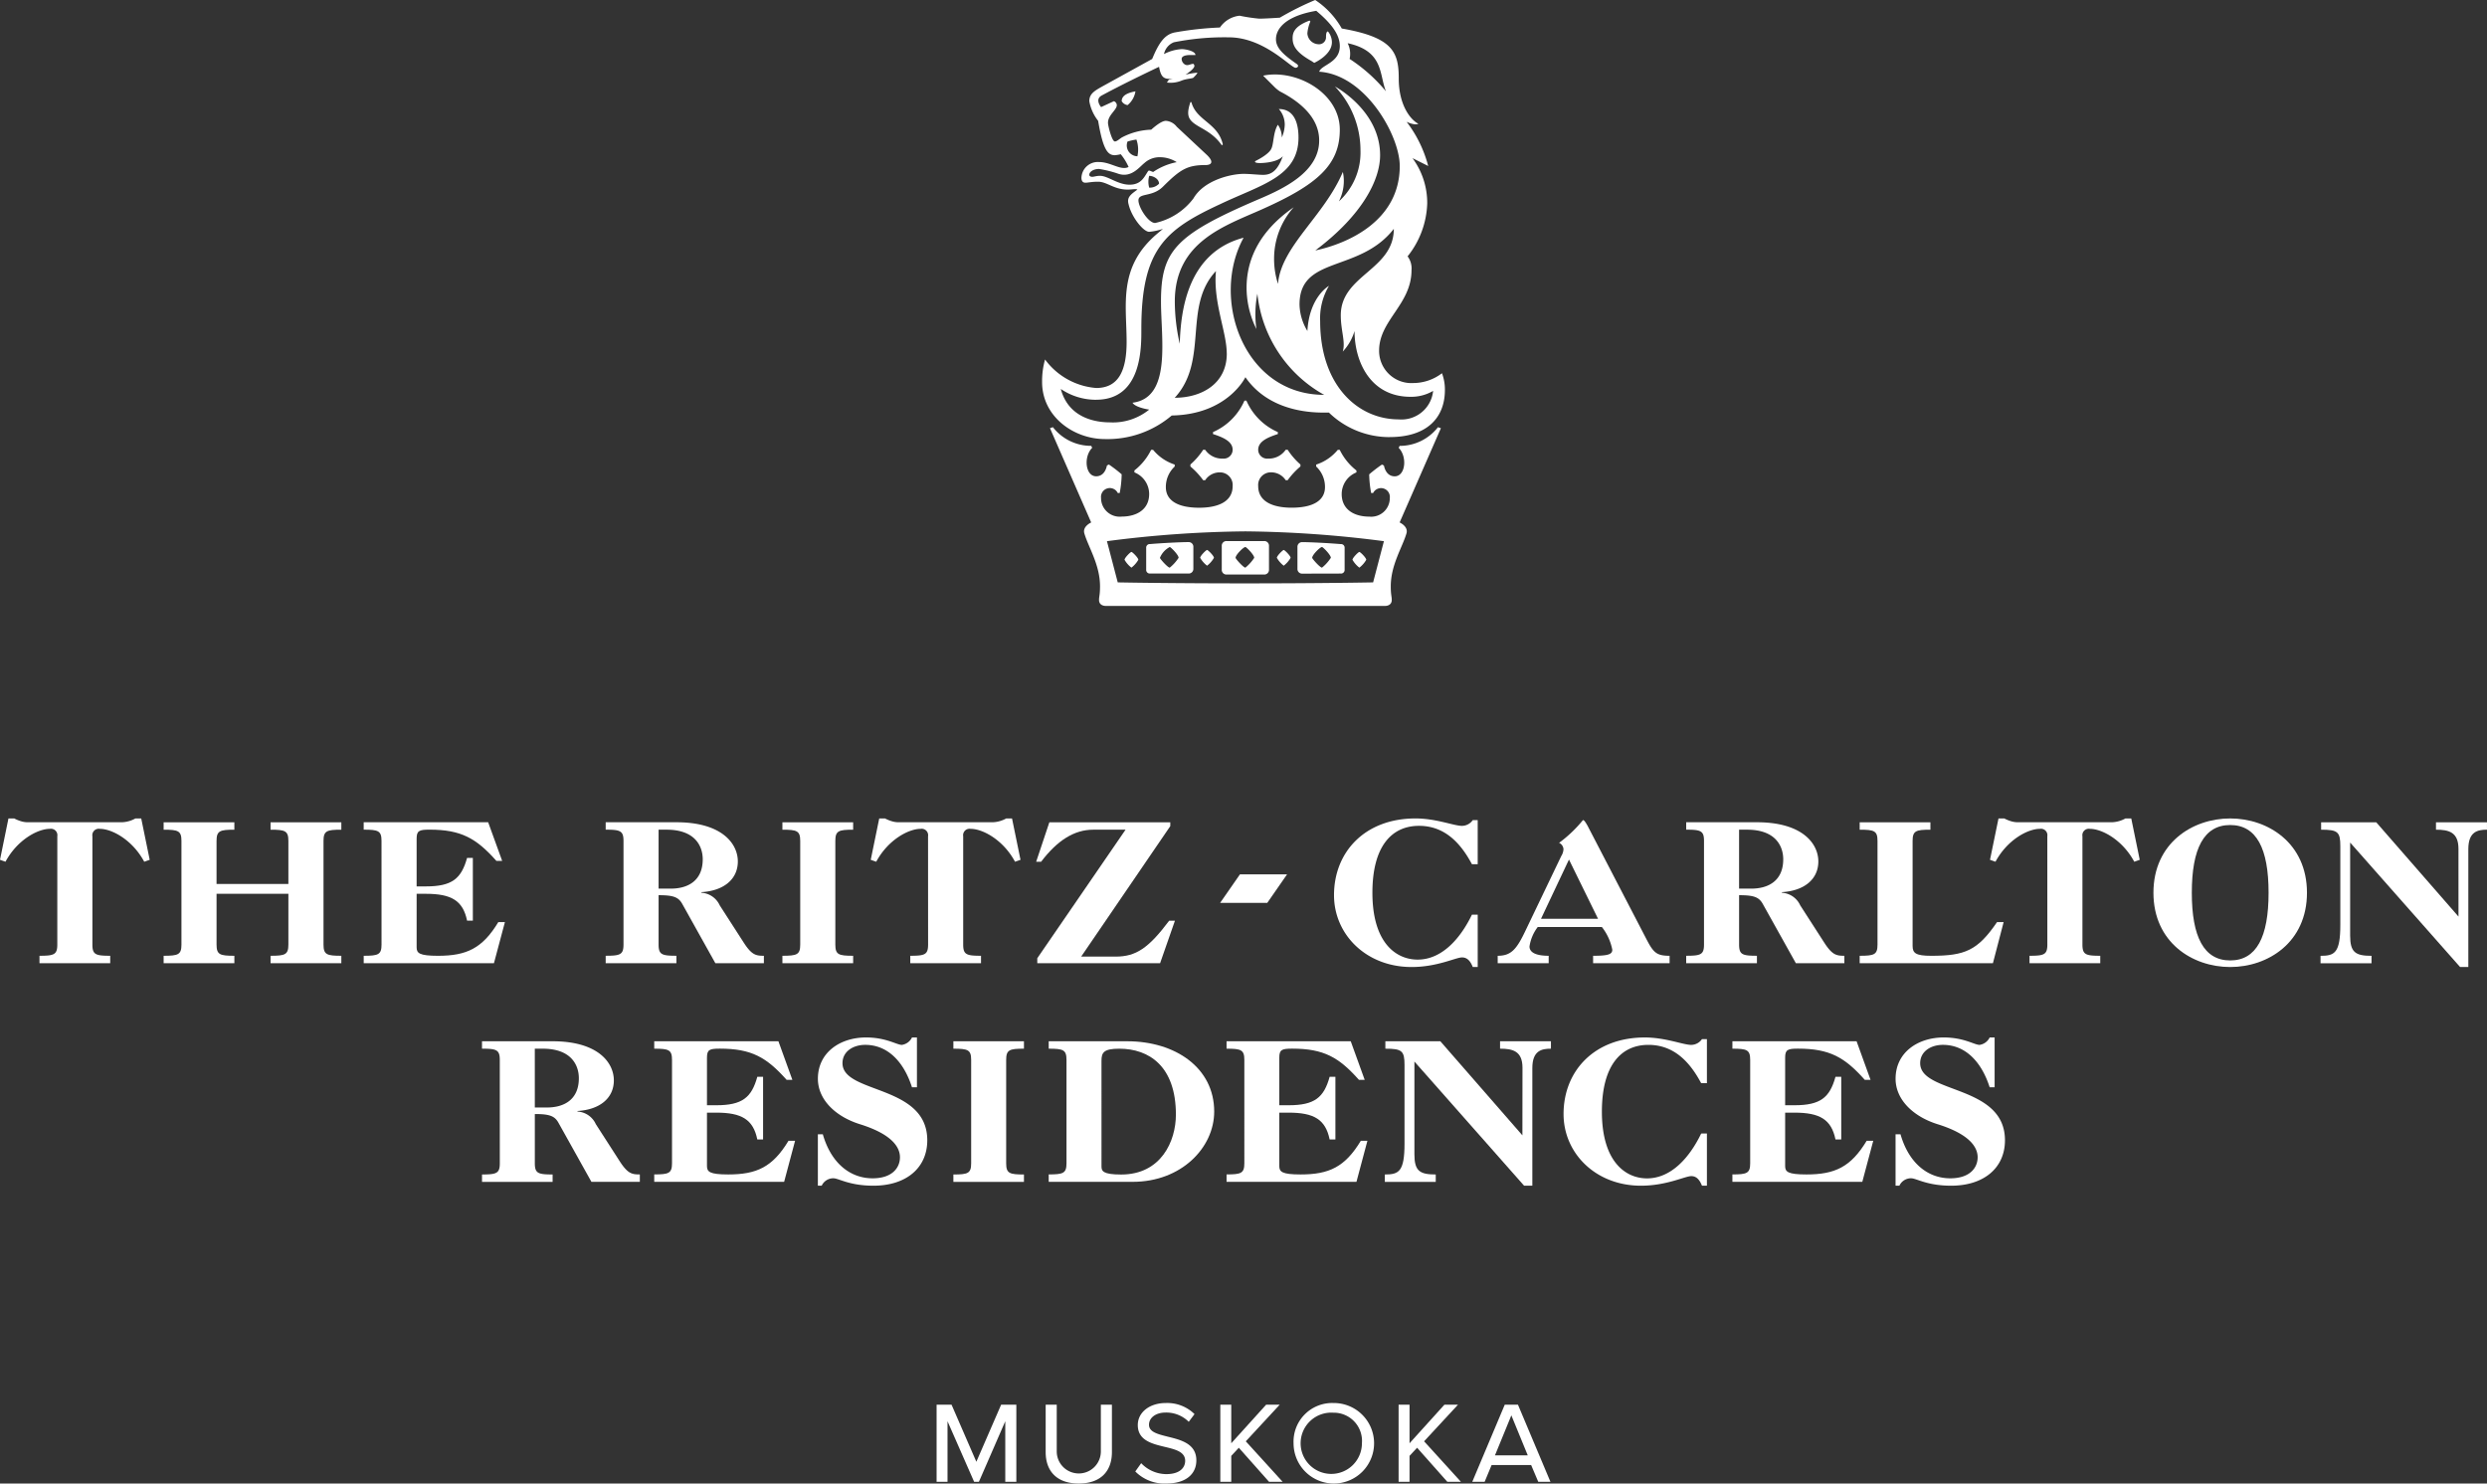 <svg id="Group_2" data-name="Group 2" xmlns="http://www.w3.org/2000/svg" xmlns:xlink="http://www.w3.org/1999/xlink" width="301.705" height="180" viewBox="0 0 301.705 180">
  <rect x="0" y="0" width="301.705" height="180" fill="#333333" stroke="none"/>
  <defs>
    <clipPath id="clip-path">
      <rect id="Rectangle_2" data-name="Rectangle 2" width="301.705" height="180" fill="none"/>
    </clipPath>
  </defs>
  <g id="Group_1" data-name="Group 1" clip-path="url(#clip-path)">
    <path id="Path_1" data-name="Path 1" d="M198.8,70.782c-9.3,0-15.491-.119-15.491-.119l-1.31-5a138.349,138.349,0,0,1,16.8-1.192,138.353,138.353,0,0,1,16.8,1.192l-1.31,5s-6.2.119-15.492.119m23.714-18.827-.357-.12a5.859,5.859,0,0,1-4.647,2.264l-.119.238c1.072,1.072.833,3.456-.478,3.456-.833,0-1.191-.715-1.31-1.31l-.238-.119a17.277,17.277,0,0,0-1.549,1.191,13.2,13.2,0,0,0,.238,2.264h.238a1.072,1.072,0,0,1,2.025.6,2.258,2.258,0,0,1-2.5,2.264c-1.789,0-3.337-.834-3.337-2.741a2.83,2.83,0,0,1,1.787-2.622v-.238a7.153,7.153,0,0,1-2.025-2.5H210a5.651,5.651,0,0,1-2.622,1.788V56.6a3.383,3.383,0,0,1,1.072,2.5c0,1.549-1.31,2.5-4.051,2.5-2.025,0-4.052-.6-4.052-2.622a1.536,1.536,0,0,1,1.55-1.668,2.106,2.106,0,0,1,1.787.954h.239a9.441,9.441,0,0,1,1.548-1.668v-.238a8.61,8.61,0,0,1-1.548-1.788h-.239a2.486,2.486,0,0,1-2.144,1.073,1.084,1.084,0,0,1-1.193-1.073c0-1.072,1.312-1.549,2.384-1.906v-.238a7.381,7.381,0,0,1-3.813-3.813h-.239a7.386,7.386,0,0,1-3.813,3.813v.238c1.072.358,2.382.834,2.382,1.906a1.083,1.083,0,0,1-1.191,1.073,2.486,2.486,0,0,1-2.144-1.073h-.239a8.625,8.625,0,0,1-1.55,1.788V56.6a9.494,9.494,0,0,1,1.55,1.668h.239a2.106,2.106,0,0,1,1.787-.954,1.535,1.535,0,0,1,1.548,1.668c0,2.026-2.025,2.622-4.051,2.622-2.74,0-4.052-.953-4.052-2.5a3.378,3.378,0,0,1,1.074-2.5v-.238a5.64,5.64,0,0,1-2.622-1.788h-.239a7.143,7.143,0,0,1-2.026,2.5v.238a2.829,2.829,0,0,1,1.788,2.622c0,1.907-1.55,2.741-3.337,2.741a2.26,2.26,0,0,1-2.5-2.264,1.072,1.072,0,0,1,2.026-.6h.238a13.2,13.2,0,0,0,.238-2.264,17.272,17.272,0,0,0-1.549-1.191l-.238.119c-.119.6-.478,1.31-1.312,1.31-1.31,0-1.549-2.383-.476-3.456l-.119-.238a5.855,5.855,0,0,1-4.647-2.264l-.357.12,5,11.439s-1.072.477-.833,1.311c.476,1.668,1.905,3.813,1.905,6.435,0,1.072-.119,1.191-.119,1.668s.358.715.836.715h33.841c.476,0,.833-.239.833-.715s-.119-.6-.119-1.668c0-2.622,1.431-4.766,1.907-6.435.239-.834-.833-1.311-.833-1.311ZM183.788,12.274a.98.98,0,0,0,.715.477,2.685,2.685,0,0,0,.953-1.668c-.6.119-1.668.357-1.668,1.191m23-4.885.358.238s2.144-.953,2.144-2.5a2.093,2.093,0,0,0-.477-1.31c-.238,0-.238.476-.238.715a.85.85,0,0,1-.953.834,1.4,1.4,0,0,1-1.31-1.311,4.62,4.62,0,0,1,.357-1.43.117.117,0,0,0-.119-.119c-1.907.715-2.026,1.549-2.026,2.145,0,.834.357,1.668,2.264,2.741M180.689,48.5c5.6,0,5.483-6.435,5.483-8.58,0-9.652,2.858-12.035,9.532-15.134,5-2.383,9.532-3.337,9.532-8.1,0-1.668-.476-3.456-2.382-3.456a2.856,2.856,0,0,1,.714,1.906,4.118,4.118,0,0,1-.357,1.549,2.625,2.625,0,0,0-.476-1.549c-.6.953-.476,2.383-.834,2.98,0,0-.238.6-1.907,1.43,0,0-.238.239.6.239,0,0,2.027,0,2.741-.834-.6,1.668-1.31,2.264-2.383,2.264-.6,0-1.549-.119-2.383-.119-1.431,0-4.766.715-6.077,2.979a7.941,7.941,0,0,1-4.647,2.98c-.834,0-2.025-1.906-2.025-2.741,0-.954,1.668-.358,2.977-1.668,2.146-2.145,2.98-2.622,5.245-2.622,0,0,1.31,0,.119-1.191l-3.695-3.456a1.833,1.833,0,0,0-1.312-.715c-.238,0-.714.119-1.787,1.072a8.2,8.2,0,0,0-3.575.953c-.357.238-.6.477-.833.477-.357,0-.834-1.906-.834-2.264,0-.953,1.072-1.549,1.072-2.145a.531.531,0,0,0-.357-.477l-1.55.715s-.834-.953.119-1.43c0,0,2.383-1.31,6.912-3.455.238,1.31.6,1.549,1.669,1.43l-.478.119-.239.358a3.493,3.493,0,0,0,1.789-.239c.6-.238,1.31-.238,1.43-.357s.476-.477.476-.6a8.735,8.735,0,0,0-1.43.239q1.072-.715,1.072-1.073a.416.416,0,0,0-.119-.238c-.358,0-.6.238-.953.119a.8.8,0,0,1-.476-.715c0-.238.238-.476,1.072-.476h.6c0-.477-1.191-.715-1.668-.715a5.316,5.316,0,0,0-2.146.6,1.963,1.963,0,0,1,1.193-1.43,31.112,31.112,0,0,1,6.672-.6c4.29,0,7.508,3.694,8.1,3.694.238,0,.476-.239.119-.477-1.549-1.072-2.5-1.906-2.5-2.979,0-.358,0-2.622,4.885-3.456,2.145,1.787,2.86,3.1,2.86,4.29,0,2.026-2.265,2.264-2.5,3.1,5.6.358,9.772,7.746,9.772,11.44,0,6.673-6.316,9.413-10.248,10.248,5.719-4.289,7.864-8.579,7.864-11.558,0-4.886-4.408-7.746-5.481-8.342a11.248,11.248,0,0,1,3.1,7.746,8.019,8.019,0,0,1-2.621,6.2,5.42,5.42,0,0,0,.6-2.5,4.916,4.916,0,0,0-.119-1.072c-2.265,5.362-7.508,9.056-7.865,13.584a9.824,9.824,0,0,1-.476-3.1,9.35,9.35,0,0,1,2.382-6.2c-4.647,3.217-5.719,6.911-5.719,9.771a11.307,11.307,0,0,0,1.191,5.005,13.2,13.2,0,0,1,.119-4.29,15.955,15.955,0,0,0,8.1,12.274c-9.771,0-13.822-11.678-9.771-19.066-6.793,1.787-7.626,8.817-7.745,12.869a23.185,23.185,0,0,1-.6-5.124c0-7.269,6.077-9.175,10.6-11.2,6.673-2.979,9.415-5.362,9.415-9.652,0-4.528-5.364-7.388-9.3-6.554l1.431,1.43a4.618,4.618,0,0,0,.6.477c4.171,2.145,4.766,4.528,4.766,5.958,0,3.814-4.29,5.839-7.389,7.15-10.009,4.29-11.8,6.2-11.8,12.393,0,4.528,1.312,11.678-3.456,12.274.357.6,2.026.834,2.026.834a6.968,6.968,0,0,1-4.766,1.549c-1.67,0-5.007-.477-5.959-4.052a7.608,7.608,0,0,0,4.289,1.311m7.627-26.216a1.539,1.539,0,0,1-1.191.477,2.638,2.638,0,0,1,0-1.43c.477,0,1.191.358,1.191.953m-1.31-1.549c-.476.714-.833,1.668-2.264,1.668s-2.621-1.073-3.576-1.073c-.476,0-.714.119-.953.119s-.357-.119-.357-.238c0-.357.476-.715,1.191-.715a13.711,13.711,0,0,1,2.384.6c1.549.477,2.5-.834,3.1-1.31a2.737,2.737,0,0,1,1.906-.715,3.785,3.785,0,0,1,2.026.6,7.691,7.691,0,0,0-2.86,1.192c-.358-.119-.477-.239-.6-.119m-2.5-3.575a5.991,5.991,0,0,1,1.072-.239,3.711,3.711,0,0,1,.119,2.026A1.312,1.312,0,0,1,184.5,17.16M211.2,5.243c4.409.953,3.813,3.814,4.647,5.839a19.61,19.61,0,0,0-4.409-3.933,2.885,2.885,0,0,0-.238-1.906m5.6,22.522c0,5.005-6.433,5.6-6.433,10.486,0,1.906.6,3.218.238,4.409a6.126,6.126,0,0,0,1.429-2.5c0,3.694,1.908,7.984,6.793,7.984a5.226,5.226,0,0,0,2.741-.715,3.854,3.854,0,0,1-4.17,3.456c-5.006,0-9.534-4.17-9.534-11.916a7.685,7.685,0,0,1,1.072-4.29s-2.382,1.311-2.62,5.481a6.426,6.426,0,0,1-.955-3.217c0-5.958,7.27-3.814,11.44-9.176m-.476,25.263c4.409,0,6.673-2.264,6.673-5.72a5.624,5.624,0,0,0-.357-2.026,5.729,5.729,0,0,1-3.456,1.191,3.915,3.915,0,0,1-4.171-3.932c0-3.694,3.933-5.6,3.933-9.771a2.416,2.416,0,0,0-.476-1.668,10.8,10.8,0,0,0,2.382-6.435,9.161,9.161,0,0,0-1.787-5.481l1.906.953a15.073,15.073,0,0,0-2.621-5.362s.953.477,1.43.238c-.953-.476-2.382-2.264-2.382-5.481s-.717-5-6.912-6.077A10.146,10.146,0,0,0,207.263,0a35.562,35.562,0,0,0-4.29,2.145s-1.788.119-2.5.119a21.186,21.186,0,0,1-2.382-.357,3.285,3.285,0,0,0-2.383,1.43,39.882,39.882,0,0,0-5.481.6c-1.193.238-1.907,1.191-2.741,3.217l-5.84,3.218c-1.072.6-1.787.953-1.787,1.906a5.351,5.351,0,0,0,1.072,2.383c.6,3.575,1.193,4.171,2.027,4.171a4.187,4.187,0,0,0,.714-.12,6.779,6.779,0,0,1,.953,1.549c-.953.477-2.144-.6-3.576-.6a1.987,1.987,0,0,0-2.144,1.907c0,.476.238.6.477.6.357,0,.714-.119,1.548-.119,1.074,0,1.908.953,3.576.953.6,0,.953-.119,1.191,0-.833.6-1.31.953-1.072,1.787.357,1.549,1.788,3.337,2.5,3.337a7.27,7.27,0,0,0,1.668-.358l-.714.6c-4.766,4.052-3.694,8.58-3.694,13.108,0,3.456-.953,5.6-3.695,5.6a8.534,8.534,0,0,1-6.2-3.456,9.56,9.56,0,0,0-.358,2.741c0,4.171,3.814,6.912,7.627,6.912a12.03,12.03,0,0,0,8.1-2.86c6.791-.119,8.936-4.647,8.936-4.647,3.218,4.647,9.175,4.289,10.128,4.289a10.543,10.543,0,0,0,7.389,2.98M196.538,42.9c0,3.695-3.1,5.362-6.315,5.362,4.171-4.528.953-11.082,5-15.372-.357,3.813,1.31,7.388,1.31,10.009m-4.409-30.505h.119c.6,2.264,3.218,2.5,3.814,5.124l-.119.119c-1.31-1.906-3.1-2.145-3.814-3.1-.357-.477-.357-1.073,0-2.145m12.155,55.291a3.215,3.215,0,0,1-.834.953,3.213,3.213,0,0,1-.833-.953c0-.238.714-.953.833-.953s.834.715.834.953m9.177.238a3.219,3.219,0,0,1-.836.953,3.215,3.215,0,0,1-.834-.953c0-.238.715-.953.834-.953s.836.715.836.953m-3.1,1.668a.436.436,0,0,0,.476-.476V66.493a.436.436,0,0,0-.476-.477c-1.432-.119-3.695-.238-4.647-.238a.563.563,0,0,0-.6.6V69a.563.563,0,0,0,.6.6Zm-9.3.119a.564.564,0,0,0,.6-.6v-2.86a.564.564,0,0,0-.6-.6h-4.528a.563.563,0,0,0-.6.6v2.86a.562.562,0,0,0,.6.6Zm-7.746-2.026c0-.238.717-.953.836-.953s.833.715.833.953a3.212,3.212,0,0,1-.833.953,3.219,3.219,0,0,1-.836-.953m-9.175.238c0-.238.715-.953.834-.953s.836.715.836.953a3.219,3.219,0,0,1-.836.953,3.215,3.215,0,0,1-.834-.953m3.1,1.668h4.647a.563.563,0,0,0,.6-.6V66.374a.563.563,0,0,0-.6-.6c-.953,0-3.218.119-4.647.238a.436.436,0,0,0-.476.477v2.622a.436.436,0,0,0,.476.476m10.368-1.906c0-.357.953-1.31,1.191-1.31.12,0,1.072.953,1.072,1.31a5.108,5.108,0,0,1-1.072,1.191c-.238,0-1.191-1.072-1.191-1.191m9.294,0c0-.357.953-1.31,1.191-1.31.119,0,1.072.953,1.072,1.31a5.125,5.125,0,0,1-1.072,1.191c-.238,0-1.191-1.072-1.191-1.191m-18.47,0a2.581,2.581,0,0,1,1.191-1.31c.121,0,1.074.953,1.074,1.31a5.1,5.1,0,0,1-1.074,1.191c-.239,0-1.191-1.072-1.191-1.191" transform="translate(-47.712)" fill="#FFF"/>
    <path id="Path_2" data-name="Path 2" d="M404.489,148.862l-9.978-11.441h-6.685v.9c2.028,0,2.328.266,2.328,2v9.546c0,3.426-.7,3.758-2.4,3.758v.9h6.186v-.9c-1.962,0-2.594-.431-2.594-2.46V139.882l13.337,15.1h1v-14.3c0-2.129,1.131-2.362,2.262-2.362v-.9h-6.186v.9c1.563,0,2.728.3,2.728,2.328Z" transform="translate(-106.243 -37.652)" fill="#FFF"/>
    <path id="Path_3" data-name="Path 3" d="M369.141,154.009c-3.192,0-4.656-2.86-4.656-8.215s1.464-8.215,4.656-8.215,4.657,2.86,4.657,8.215-1.463,8.215-4.657,8.215m0-17.228c-4.589,0-9.312,2.993-9.312,9.013s4.723,9.014,9.313,9.014,9.313-2.994,9.313-9.014-4.723-9.013-9.312-9.013" transform="translate(-98.59 -37.477)" fill="#FFF"/>
    <path id="Path_4" data-name="Path 4" d="M339.479,152.08c0,1.231-.4,1.363-2.162,1.363v.9h8.58v-.9c-1.762,0-2.161-.133-2.161-1.363V138.942a.781.781,0,0,1,.9-.9c1.464,0,3.957,1.331,5.388,3.992l.664-.233-1.03-5.022h-.7a3.593,3.593,0,0,1-1.7.465H335.954a2.837,2.837,0,0,1-.9-.132,4.431,4.431,0,0,1-.8-.333h-.7l-1.032,5.022.666.233c1.43-2.661,3.924-3.992,5.388-3.992a.781.781,0,0,1,.9.9Z" transform="translate(-91.11 -37.477)" fill="#FFF"/>
    <path id="Path_5" data-name="Path 5" d="M312.907,152.256c0,1.231-.4,1.363-2.163,1.363v.9h16.164l1.3-4.989h-.8c-2.361,3.459-3.891,4.091-7.982,4.091-1.9,0-2.262-.332-2.262-1.2V139.684c0-1.231.4-1.363,2.161-1.363v-.9h-8.581v.9c1.763,0,2.163.133,2.163,1.363Z" transform="translate(-85.141 -37.652)" fill="#FFF"/>
    <path id="Path_6" data-name="Path 6" d="M289.672,145.47h-1.5v-7.151h.964c3.526,0,4.392,2.063,4.392,3.592,0,2.627-1.83,3.559-3.859,3.559m8.748,6.419-2.827-4.389a2.615,2.615,0,0,0-2.228-1.53V145.9c2.76-.167,4.424-1.6,4.424-3.726,0-2.161-1.929-4.756-7.45-4.756h-8.581v.9c1.763,0,2.162.133,2.162,1.364v12.572c0,1.231-.4,1.363-2.162,1.363v.9h8.581v-.9c-1.763,0-2.162-.133-2.162-1.363v-5.986c1.8,0,2.428.232,2.894,1.1l3.991,7.151h5.886v-.9c-1,0-1.5-.1-2.527-1.729" transform="translate(-77.199 -37.652)" fill="#FFF"/>
    <path id="Path_7" data-name="Path 7" d="M255.512,149.029l3.393-7.185,3.525,7.185Zm12.871,2.627-7.217-13.9c-.3-.532-.433-.7-.566-.7a15.755,15.755,0,0,1-2.894,2.76.911.911,0,0,1,.532.764,1.688,1.688,0,0,1-.266.833l-4.322,9.013c-1.1,2.328-1.763,3.093-3.393,3.093v.9h6.185v-.9c-1.662,0-2.327-.465-2.327-1.13a5.141,5.141,0,0,1,1-2.361h7.782a6.452,6.452,0,0,1,1.264,2.761c0,.565-.532.73-2.328.73v.9h9.279v-.9c-1.5,0-1.929-.332-2.727-1.862" transform="translate(-68.568 -37.552)" fill="#FFF"/>
    <path id="Path_8" data-name="Path 8" d="M239.64,148.455c-1.5,3.093-3.759,5.454-6.586,5.454-2.594,0-5.488-2-5.488-8.115,0-5.621,2.328-8.116,5.655-8.116,3.125,0,5.055,2.1,6.419,4.657h.7v-5.354h-.6a1.612,1.612,0,0,1-1.3.7c-1,0-3.126-.9-5.653-.9-6.087,0-9.879,4.024-9.879,9.313,0,4.756,3.892,8.714,9.413,8.714,3.126,0,5.355-1.165,6.12-1.165.6,0,1,.4,1.3,1.165h.6v-6.353Z" transform="translate(-61.075 -37.477)" fill="#FFF"/>
    <path id="Path_9" data-name="Path 9" d="M173.276,154.517h14.9l1.8-5.155h-.7c-2.495,3.326-4.024,4.357-6.485,4.357H178.6l10.81-15.831v-.466H174.74l-1.6,4.789h.6c1.962-2.593,4.024-3.891,6.318-3.891h3.926l-10.71,15.6Z" transform="translate(-47.44 -37.652)" fill="#FFF"/>
    <path id="Path_10" data-name="Path 10" d="M152.457,152.08c0,1.231-.4,1.363-2.162,1.363v.9h8.581v-.9c-1.762,0-2.161-.133-2.161-1.363V138.942a.781.781,0,0,1,.9-.9c1.463,0,3.957,1.331,5.388,3.992l.665-.233-1.03-5.022h-.7a3.59,3.59,0,0,1-1.7.465H148.93a2.831,2.831,0,0,1-.9-.132,4.44,4.44,0,0,1-.8-.333h-.7l-1.032,5.022.666.233c1.43-2.661,3.924-3.992,5.387-3.992a.782.782,0,0,1,.9.9Z" transform="translate(-39.867 -37.477)" fill="#FFF"/>
    <path id="Path_11" data-name="Path 11" d="M132.9,152.256c0,1.231-.4,1.363-2.162,1.363v.9h8.582v-.9c-1.763,0-2.162-.133-2.162-1.363V139.684c0-1.231.4-1.363,2.162-1.363v-.9h-8.582v.9c1.763,0,2.162.133,2.162,1.363Z" transform="translate(-35.822 -37.652)" fill="#FFF"/>
    <path id="Path_12" data-name="Path 12" d="M109.127,145.47h-1.5v-7.151h.965c3.525,0,4.39,2.063,4.39,3.592,0,2.627-1.83,3.559-3.858,3.559m8.747,6.419-2.827-4.389a2.614,2.614,0,0,0-2.229-1.53V145.9c2.762-.167,4.424-1.6,4.424-3.726,0-2.161-1.929-4.756-7.451-4.756h-8.58v.9c1.762,0,2.162.133,2.162,1.364v12.572c0,1.231-.4,1.363-2.162,1.363v.9h8.58v-.9c-1.762,0-2.161-.133-2.161-1.363v-5.986c1.8,0,2.428.232,2.894,1.1l3.991,7.151H120.4v-.9c-1,0-1.5-.1-2.528-1.729" transform="translate(-27.731 -37.652)" fill="#FFF"/>
    <path id="Path_13" data-name="Path 13" d="M62.937,152.256c0,1.231-.4,1.363-2.162,1.363v.9h15.8l1.331-4.989h-.8c-1.929,3.194-3.858,4.091-7.317,4.091-2.295,0-2.594-.332-2.594-1.031V146.1h1.131c3.094,0,4.49.831,4.989,3.259h.7v-7.616h-.7c-.7,2.527-1.83,3.459-4.989,3.459H67.194v-5.787c0-.965.3-1.1,1.563-1.1,3.858,0,5.687,1.065,8.115,3.791h.7l-1.7-4.689h-15.1v.9c1.763,0,2.162.133,2.162,1.363Z" transform="translate(-16.652 -37.652)" fill="#FFF"/>
    <path id="Path_14" data-name="Path 14" d="M42.476,152.256c0,1.231-.4,1.363-2.162,1.363v.9H48.9v-.9c-1.763,0-2.162-.133-2.162-1.363V139.684c0-1.231.4-1.363,2.162-1.363v-.9H40.314v.9c1.763,0,2.162.133,2.162,1.363v5.222H33.762v-5.222c0-1.231.4-1.363,2.161-1.363v-.9H27.343v.9c1.763,0,2.162.133,2.162,1.363v12.572c0,1.231-.4,1.363-2.162,1.363v.9h8.581v-.9c-1.762,0-2.161-.133-2.161-1.363V146.1h8.714Z" transform="translate(-7.492 -37.652)" fill="#FFF"/>
    <path id="Path_15" data-name="Path 15" d="M6.952,152.08c0,1.231-.4,1.363-2.162,1.363v.9H13.37v-.9c-1.762,0-2.161-.133-2.161-1.363V138.942a.781.781,0,0,1,.9-.9c1.463,0,3.957,1.331,5.388,3.992l.665-.233-1.03-5.022h-.7a3.59,3.59,0,0,1-1.7.465H3.426a2.833,2.833,0,0,1-.9-.132,4.417,4.417,0,0,1-.8-.333h-.7L0,141.8l.666.233c1.43-2.661,3.924-3.992,5.387-3.992a.782.782,0,0,1,.9.9Z" transform="translate(0 -37.477)" fill="#FFF"/>
    <path id="Path_16" data-name="Path 16" d="M203.882,149.583H209.6l2.4-3.459h-5.716Z" transform="translate(-55.862 -40.037)" fill="#FFF"/>
    <path id="Path_17" data-name="Path 17" d="M86.949,182.055h1.493c2.024,0,3.849-.929,3.849-3.55,0-1.526-.863-3.584-4.38-3.584h-.963ZM82.7,176.281c0-1.228-.4-1.361-2.157-1.361v-.9h8.561c5.508,0,7.433,2.588,7.433,4.745,0,2.124-1.659,3.55-4.413,3.716v.066a2.608,2.608,0,0,1,2.224,1.527l2.82,4.38c1.029,1.626,1.527,1.725,2.522,1.725v.9H93.818l-3.981-7.134c-.465-.863-1.1-1.095-2.887-1.095v5.972c0,1.228.4,1.361,2.157,1.361v.9H80.545v-.9c1.759,0,2.157-.133,2.157-1.361Z" transform="translate(-22.069 -47.681)" fill="#FFF"/>
    <path id="Path_18" data-name="Path 18" d="M111.476,176.281c0-1.228-.4-1.361-2.157-1.361v-.9h15.065l1.692,4.678h-.7c-2.422-2.721-4.247-3.783-8.1-3.783-1.26,0-1.559.133-1.559,1.095v5.774h1.128c3.152,0,4.281-.929,4.978-3.451h.7v7.6h-.7c-.5-2.423-1.891-3.252-4.978-3.252h-1.128v6.47c0,.7.3,1.029,2.588,1.029,3.451,0,5.375-.9,7.3-4.081h.8l-1.327,4.977H109.319v-.9c1.759,0,2.157-.133,2.157-1.361Z" transform="translate(-29.952 -47.681)" fill="#FFF"/>
    <path id="Path_19" data-name="Path 19" d="M148.078,179.424c-.962-3.019-2.887-5.143-5.674-5.143-1.46,0-2.754.8-2.754,2.223,0,3.75,10.286,2.555,10.286,9.358,0,3.318-2.521,5.508-6.536,5.508-2.921,0-4.214-.9-4.845-.9a1.548,1.548,0,0,0-1.427.9h-.465v-6.239h.6c1.029,3.584,3.385,5.343,6.039,5.343,2.357,0,3.319-1.261,3.319-2.556,0-1.194-.929-2.787-4.878-4.015-2.953-.929-5.077-2.986-5.077-5.508,0-3.185,2.688-5.01,5.84-5.01,2.456,0,3.716.9,4.347.9a1.627,1.627,0,0,0,1.228-.9h.6v6.039Z" transform="translate(-37.445 -47.506)" fill="#FFF"/>
    <path id="Path_20" data-name="Path 20" d="M161.463,176.281c0-1.228-.4-1.361-2.157-1.361v-.9h8.561v.9c-1.758,0-2.157.133-2.157,1.361v12.543c0,1.228.4,1.361,2.157,1.361v.9h-8.561v-.9c1.759,0,2.157-.133,2.157-1.361Z" transform="translate(-43.648 -47.681)" fill="#FFF"/>
    <path id="Path_21" data-name="Path 21" d="M181.639,189.189c0,.564.133,1,2.389,1,4.845,0,6.636-4.048,6.636-7.267,0-5.873-3.252-8-6.869-8-1.891,0-2.157.465-2.157,1.46Zm-4.247-12.908c0-1.228-.4-1.361-2.157-1.361v-.9h9.524c5.84,0,10.552,3.218,10.552,8.528,0,4.38-3.982,8.528-9.889,8.528H175.235v-.9c1.759,0,2.157-.133,2.157-1.361Z" transform="translate(-48.013 -47.681)" fill="#FFF"/>
    <path id="Path_22" data-name="Path 22" d="M207.111,176.281c0-1.228-.4-1.361-2.157-1.361v-.9h15.065l1.692,4.678h-.7c-2.422-2.721-4.247-3.783-8.1-3.783-1.26,0-1.559.133-1.559,1.095v5.774h1.128c3.152,0,4.281-.929,4.978-3.451h.7v7.6h-.7c-.5-2.423-1.891-3.252-4.978-3.252h-1.128v6.47c0,.7.3,1.029,2.588,1.029,3.451,0,5.375-.9,7.3-4.081h.8l-1.327,4.977H204.954v-.9c1.759,0,2.157-.133,2.157-1.361Z" transform="translate(-56.156 -47.681)" fill="#FFF"/>
    <path id="Path_23" data-name="Path 23" d="M248.1,177.243c0-2.024-1.162-2.323-2.721-2.323v-.9h6.172v.9c-1.127,0-2.256.232-2.256,2.357v14.268h-1L234.989,176.48v11.249c0,2.023.63,2.455,2.588,2.455v.9H231.4v-.9c1.692,0,2.389-.332,2.389-3.75v-9.523c0-1.726-.3-1.991-2.323-1.991v-.9h6.67l9.954,11.414Z" transform="translate(-63.403 -47.681)" fill="#FFF"/>
    <path id="Path_24" data-name="Path 24" d="M278.657,185.032v6.338h-.6c-.3-.763-.7-1.162-1.294-1.162-.763,0-2.987,1.162-6.106,1.162-5.508,0-9.391-3.949-9.391-8.694,0-5.276,3.783-9.291,9.856-9.291,2.522,0,4.646.9,5.641.9a1.606,1.606,0,0,0,1.294-.7h.6v5.342h-.7c-1.361-2.555-3.285-4.645-6.4-4.645-3.318,0-5.641,2.489-5.641,8.1,0,6.1,2.887,8.1,5.476,8.1,2.82,0,5.076-2.356,6.57-5.442Z" transform="translate(-71.586 -47.506)" fill="#FFF"/>
    <path id="Path_25" data-name="Path 25" d="M291.634,176.281c0-1.228-.4-1.361-2.157-1.361v-.9h15.065l1.692,4.678h-.7c-2.422-2.721-4.247-3.783-8.1-3.783-1.26,0-1.559.133-1.559,1.095v5.774h1.128c3.152,0,4.281-.929,4.978-3.451h.7v7.6h-.7c-.5-2.423-1.891-3.252-4.978-3.252h-1.128v6.47c0,.7.3,1.029,2.588,1.029,3.451,0,5.375-.9,7.3-4.081h.8l-1.327,4.977H289.477v-.9c1.759,0,2.157-.133,2.157-1.361Z" transform="translate(-79.314 -47.681)" fill="#FFF"/>
    <path id="Path_26" data-name="Path 26" d="M328.154,179.424c-.963-3.019-2.887-5.143-5.674-5.143-1.46,0-2.754.8-2.754,2.223,0,3.75,10.286,2.555,10.286,9.358,0,3.318-2.521,5.508-6.536,5.508-2.921,0-4.214-.9-4.845-.9a1.548,1.548,0,0,0-1.427.9h-.465v-6.239h.6c1.029,3.584,3.385,5.343,6.039,5.343,2.357,0,3.319-1.261,3.319-2.556,0-1.194-.929-2.787-4.878-4.015-2.953-.929-5.077-2.986-5.077-5.508,0-3.185,2.688-5.01,5.84-5.01,2.456,0,3.716.9,4.347.9a1.627,1.627,0,0,0,1.228-.9h.6v6.039Z" transform="translate(-86.784 -47.506)" fill="#FFF"/>
    <path id="Path_27" data-name="Path 27" d="M164.33,234.758l-3.007,6.925-3.008-6.925H156.5v9.359h1.325v-7.351l3.229,7.351h.577l3.2-7.351v7.351h1.342v-9.359Z" transform="translate(-42.879 -64.322)" fill="#FFF"/>
    <path id="Path_28" data-name="Path 28" d="M174.728,234.758h1.342v5.667a2.676,2.676,0,1,0,5.352,0v-5.667h1.342v5.751c0,2.315-1.359,3.812-4.027,3.812s-4.01-1.514-4.01-3.812Z" transform="translate(-47.874 -64.322)" fill="#FFF"/>
    <path id="Path_29" data-name="Path 29" d="M190.419,241.777a4.244,4.244,0,0,0,3.041,1.327c1.648,0,2.294-.783,2.294-1.616,0-1.09-1.173-1.379-2.447-1.685-1.564-.375-3.3-.783-3.3-2.654,0-1.566,1.461-2.672,3.382-2.672a4.733,4.733,0,0,1,3.5,1.344l-.7.936a3.855,3.855,0,0,0-2.821-1.123c-1.155,0-2,.613-2,1.481,0,.885,1.07,1.14,2.277,1.446,1.6.391,3.466.851,3.466,2.876,0,1.583-1.172,2.808-3.67,2.808a4.96,4.96,0,0,1-3.738-1.464Z" transform="translate(-51.978 -64.245)" fill="#FFF"/>
    <path id="Path_30" data-name="Path 30" d="M209.466,234.758l-4.23,4.679v-4.679h-1.326v9.359h1.326v-3.149l.917-.987,3.67,4.135h1.648L207,239.2l4.112-4.441Z" transform="translate(-55.869 -64.322)" fill="#FFF"/>
    <path id="Path_31" data-name="Path 31" d="M220.975,235.651a3.718,3.718,0,1,0,3.466,3.71,3.423,3.423,0,0,0-3.466-3.71m0-1.174a4.884,4.884,0,1,1-4.826,4.884,4.684,4.684,0,0,1,4.826-4.884" transform="translate(-59.223 -64.245)" fill="#FFF"/>
    <path id="Path_32" data-name="Path 32" d="M239.257,234.758l-4.23,4.679v-4.679H233.7v9.359h1.326v-3.149l.918-.987,3.669,4.135h1.649l-4.469-4.918,4.112-4.441Z" transform="translate(-64.032 -64.322)" fill="#FFF"/>
    <path id="Path_33" data-name="Path 33" d="M250.751,236.051l1.989,4.85h-3.976Zm-.8-1.293-3.942,9.359h1.5l.849-2.042h4.792l.866,2.042h1.478l-3.941-9.359Z" transform="translate(-67.405 -64.322)" fill="#FFF"/>
  </g>
</svg>
